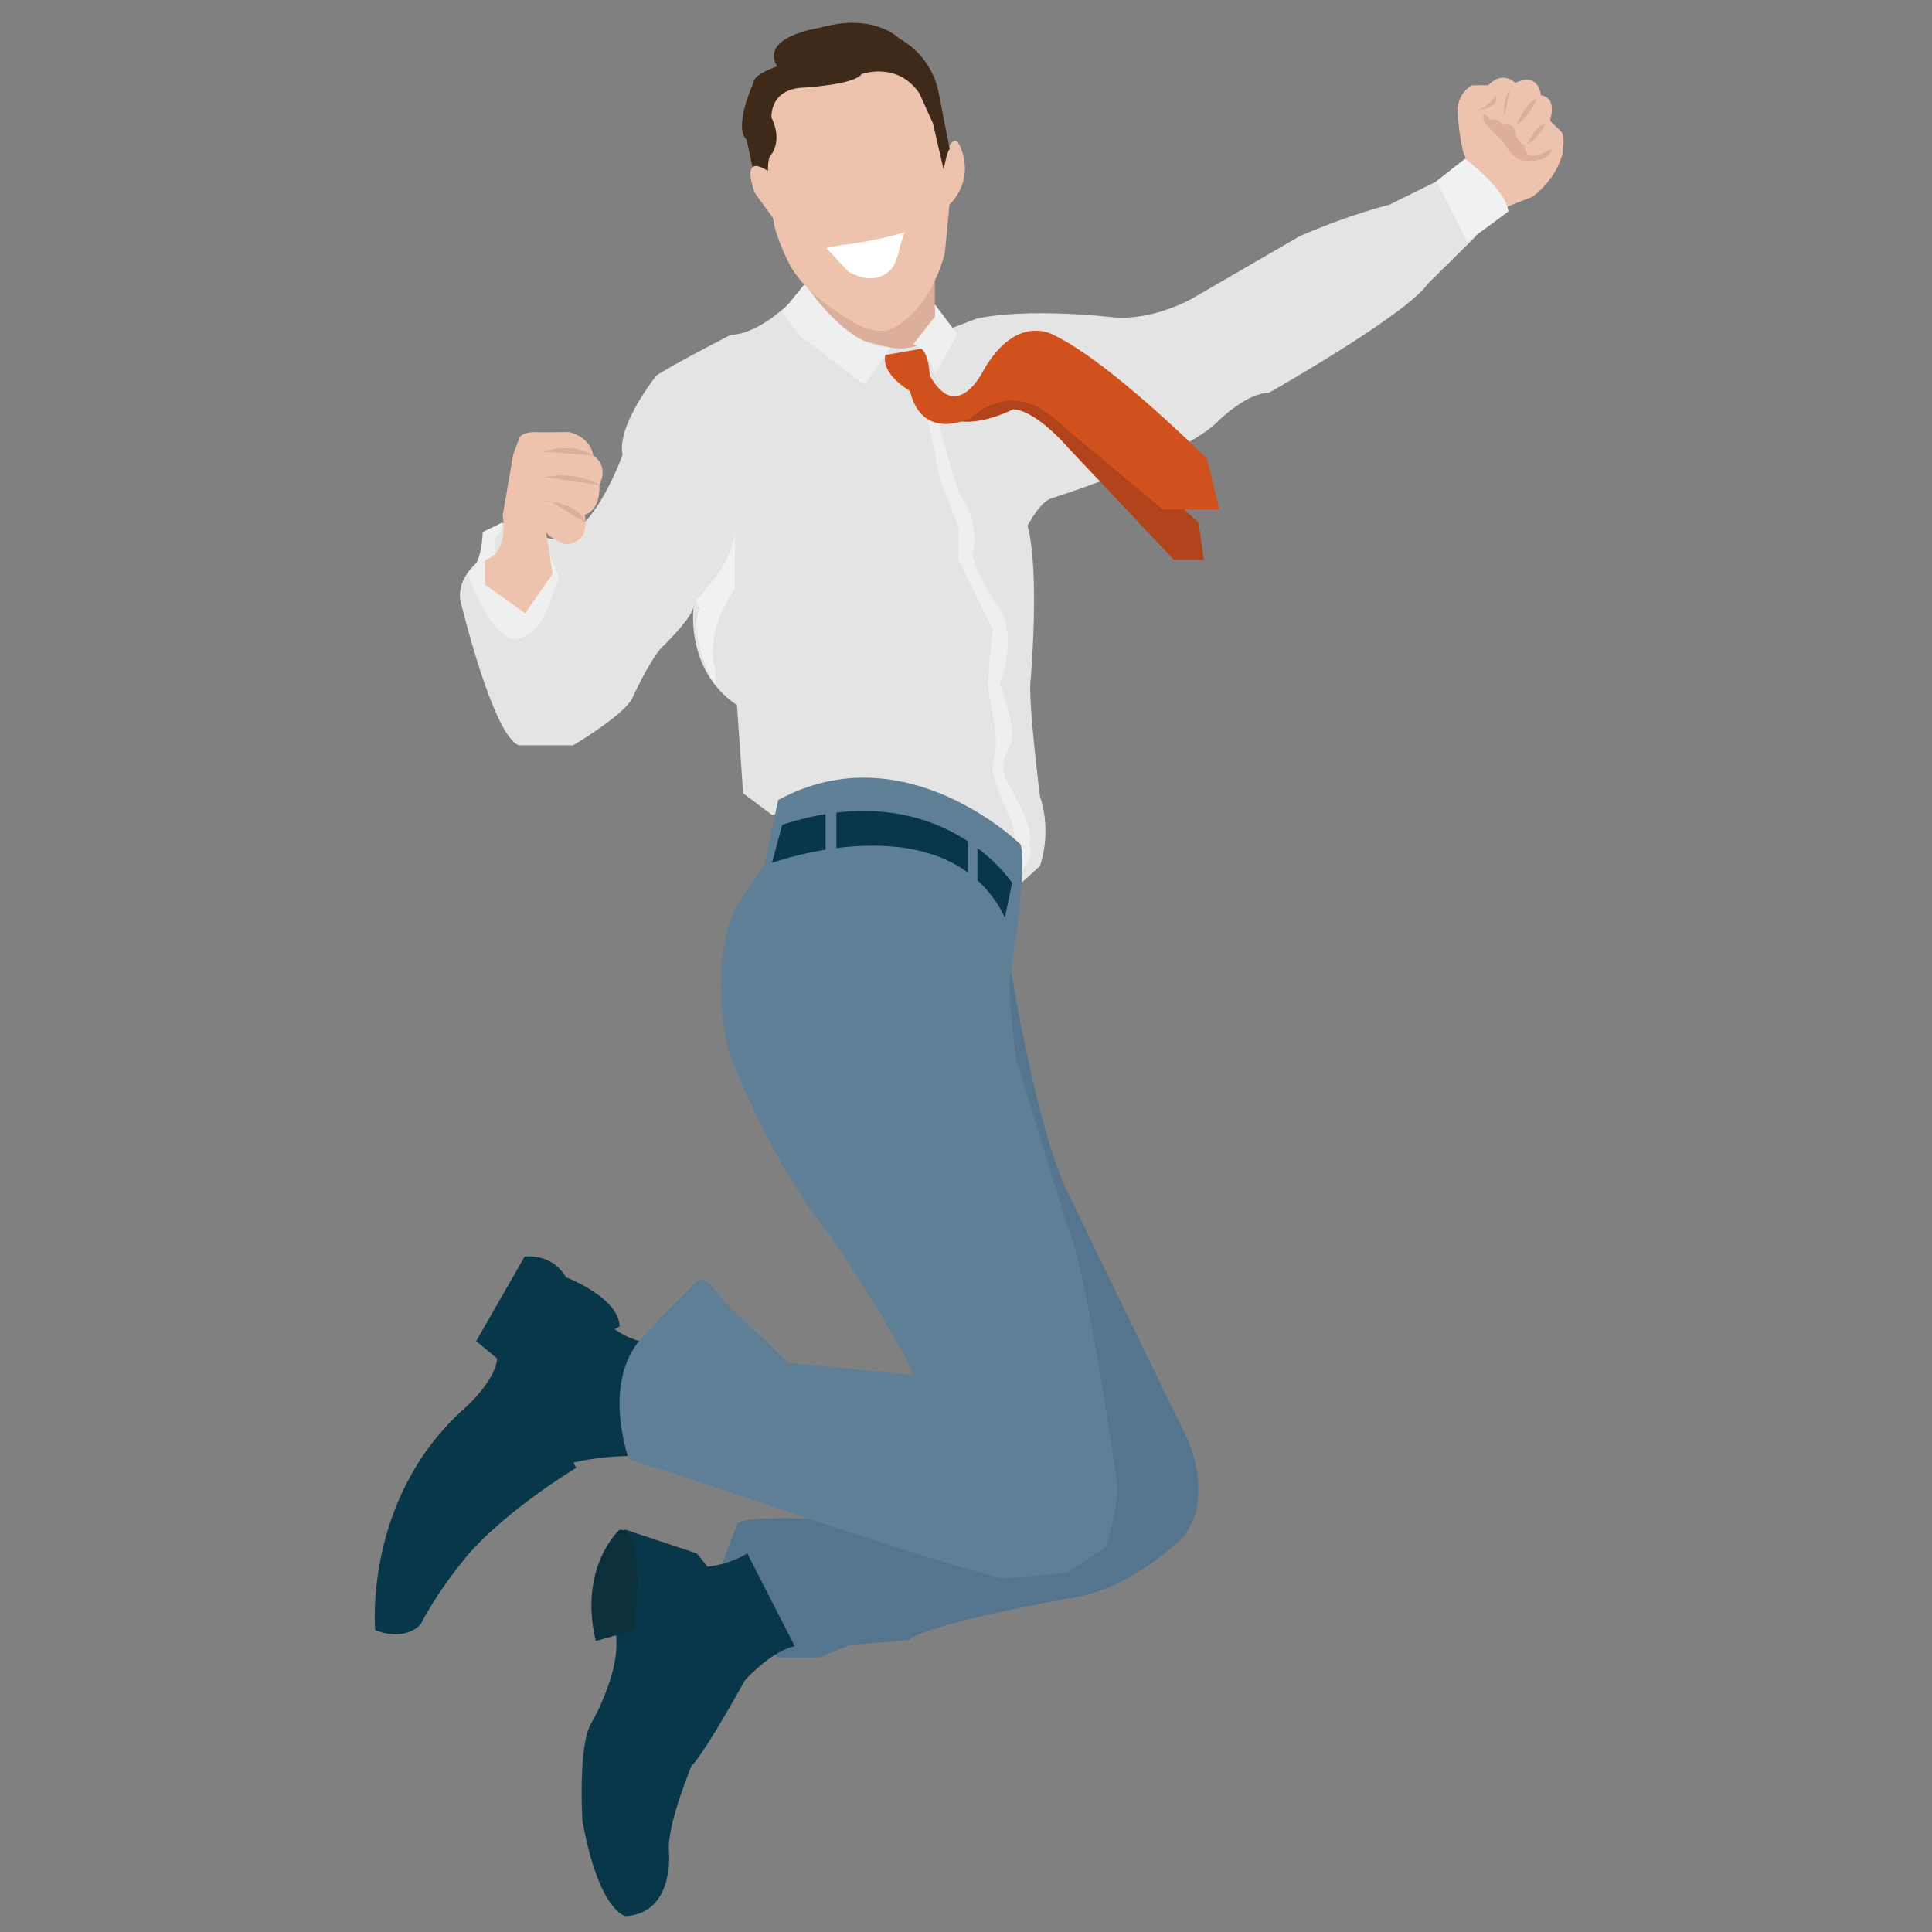 <?xml version="1.0" encoding="UTF-8"?><svg id="Laag_1" xmlns="http://www.w3.org/2000/svg" width="1000" height="1000" viewBox="0 0 1000 1000"><rect x="0" y="0" width="1000" height="1000" fill="#808080" stroke="none"/><defs><style>.cls-1{fill:#eec3ae;}.cls-2{fill:#fff;}.cls-3{fill:#f0f1f1;}.cls-4{fill:#e5e4e4;}.cls-5{fill:#efefef;}.cls-6{fill:#b2441b;}.cls-7{fill:#d1511d;}.cls-8{fill:#dcaf9d;}.cls-9{fill:#083749;}.cls-10{fill:#3f2919;}.cls-11{fill:#0c303b;}.cls-12{fill:#55758e;}.cls-13{fill:#5e7f96;}</style></defs><polygon class="cls-8" points="483.87 122.27 483.87 186.82 454 199.09 416.65 166.55 416.65 109.47 483.87 122.27"/><path class="cls-4" d="M407.96,157.48s-15.31,15.43-29.72,15.85c0,0-28.01,14.29-38.41,20.96,0,0-20.8,25.87-17.6,41.08,0,0-16.8,48.01-38.41,43.21l-24.01-8s-9.6,3.2-11.2,19.2c0,0-12,8-10.4,20.8,0,0,16.8,70.42,30.41,75.22h28.01s25.61-15.2,30.41-24.01c0,0,8.8-19.2,15.2-26.41,0,0,16-15.2,16.8-21.61,0,0-4.8,32.81,22.41,51.21l3.2,45.61,14.94,11.2,21.07-4s39.27-11.2,75.65,10.4l32.38,28.81,9.6-8.8s6.4-16.8,0-36.01c0,0-6.4-50.41-4.8-60.81,0,0,4.8-55.21-1.6-79.22,0,0,6.4-12.8,12.8-14.4,0,0,68.82-21.52,86.42-40.37,0,0,14.4-14.05,25.61-14.05,0,0,71.22-40.28,82.42-56.55l24.81-24.54s0-23.74-20-28.54l-24.81,12.25s-20,4.82-46.41,16.29l-55.21,32.01s-20.8,12.27-42.41,9.87c0,0-42.67-5-69.62,.8l-16.33,6.22s-14.08,11.78-28.22,8.72c-12.32-2.67-24.05-4.93-52.97-22.41Z"/><path class="cls-5" d="M241.97,296.53s11.04,33.66,25.45,34.46c0,0,11.6-3.6,14.8-13.2l7.2-18.8-4.8-12s-6.4,22.81-15.6,22.01c0,0-12.4,.8-13.2-29.61l4.4-6-.4-2.8-10,4.8s-.08,17.5-7.84,21.15Z"/><path class="cls-1" d="M260.22,266.57l5.48-31.61,2.92-7.6s0-4.4,11.2-3.6l14.8-.1s10.8,2.1,12.4,12.1c0,0,8.4,4.8,3.2,15.2,0,0,1.2,12.4-7.6,15.6,0,0,3.6,14.4-10,15.2,0,0-8.4-3.2-10-6.4l3.45,21.61-14.25,20.4-20.8-14.8v-12.8s12-1.6,9.2-23.21Z"/><path class="cls-8" d="M281.47,233.77l25.56,2s-9.1-7.13-25.56-2Z"/><path class="cls-8" d="M281.47,246.97l28.76,4s-10.31-7.41-28.76-4Z"/><path class="cls-8" d="M284.62,259.37l18.44,11.2s-1.82-9.84-21.59-11.2"/><path class="cls-1" d="M773.94,109.47l19.2-7.64s11.6-7.7,15.6-22.1c0-3.37,1.31-7.66-.14-10.87-.54-1.2-6.52-5.99-6.26-6.73,0,0,4-11.6-4.8-12.8,0,0-.8-12.4-13.2-6.4,0,0-6.4-6.8-14,1.2h-8.2s-5.8,2-7.8,11.2c0,0,.4,13.6,3.2,24.01,0,0,4.46,8.71,.8,14.4-3.66,5.69,15.6,15.74,15.6,15.74Z"/><path class="cls-8" d="M763.94,57.32s12.23-.87,10.4-8c0,0-3.6,6-10.4,8Z"/><path class="cls-8" d="M781.54,46.12s-4.4,6.51-2.8,13.86l2.8-13.86Z"/><path class="cls-8" d="M785.14,64.13s5.04-12.14,10.4-12.8c0,0-6,12-10.4,12.8Z"/><path class="cls-8" d="M790.34,74.85s5-10.92,9.6-10.72c0,0-3.6,7.84-9.6,10.72Z"/><path class="cls-5" d="M478.27,206.56l8.4,41.96,9.63,24.85v16.4l17.58,36.41s-2.8,22.41-2.4,29.61,6.8,26.81,2.4,39.21c0,0-2.4,4.8,9.2,28.81,0,0,5.05,14.68,0,19.2l-4.08,5.39,6.32,5.63s12.16-9.82,6.96-17.42c0,0,6-3.2-12-33.61,0,0-2.8-8.4,2-16.4,0,0,5.6-4.8-4.8-32.41,0,0,11.2-27.21-2.8-43.21,0,0-11.2-17.6-11.2-24.41,0,0,4.5-14.97-7.17-31.61,0,0-12.06-36.14-12.25-48.41-.18-12.27-5.79,0-5.79,0Z"/><path class="cls-3" d="M360.11,310.58s18.14-16.54,20.27-35.21v29.34s-16,21.34-10.14,41.61v8.35s-14.63-25.37-8-39.65l-2.13-4.44Z"/><path class="cls-12" d="M520.14,482.36s13.34,93.36,32.01,133.9l62.95,129.63s13.34,29.87-2.67,49.61c0,0-26.67,27.74-60.28,32.01,0,0-72.1,12.8-81.66,21.34l-30.9,2.67-15.47,6.4h-21.87l-28.27-49.08,7.47-19.74s-3.2-7.47,85.35,0l47.48-77.89-17.13-174.44,23-54.41Z"/><path class="cls-9" d="M334.5,753.89s-23.47-2.13-47.48,5.87l-5.33-56.55,26.41-26.14s10.94,21.87,43.48,18.67l-17.07,58.15Z"/><path class="cls-9" d="M386.78,804.03s-14.94,10.14-35.21,6.4l22.41,73.08s19.2-27.21,37.34-31.47l-24.54-48.01Z"/><path class="cls-9" d="M323.83,791.76l36.81,12.27,5.59,6.91s-18.01,34.07,19.41,58.66c0,0-21.26,38.45-27.66,44.32,0,0-12.8,30.41-11.74,44.28,0,0,3.2,32.01-22.41,33.61,0,0-13.87-2.13-22.41-49.61,0,0-2.35-38.94,4.69-50.41,0,0,19.79-33.68,10.51-53.61,0,0-6.13-44.28,7.2-46.41Z"/><path class="cls-11" d="M308.36,849.38l19.74-5.6s7.54-52.01-7.44-52.01c0,0-21.37,19.2-12.3,57.61Z"/><path class="cls-9" d="M320.66,686.67s-49.11,21.34-22.44,73.08c0,0-40.84,24.54-60.16,50.15,0,0-11.86,14.4-20.39,30.94,0,0-7.47,9.07-23.47,2.93,0,0-6.4-68.02,46.41-114.96,0,0,15.79-13.87,16.7-25.61l-10.83-9.07,25.07-43.74s13.87-2.13,21.34,10.67c0,0,27.81,10.67,27.77,25.61Z"/><path class="cls-13" d="M402.78,414.07l-6.93,33.07-15.47,22.94s-14.4,28.81-2.67,75.75c0,0,21.34,56.55,51.75,93.36,0,0,36.81,54.41,43.21,72.55l-64.55-6.4-32.54-30.94s-9.6-12.8-13.34-12.27c0,0-16.54,15.47-29.87,30.41,0,0-20.8,17.6-6.93,62.95l25.61,8,88.02,29.34s69.88,22.94,81.09,24.01l32.01-2.67,20.27-13.34s6.4-21.87,5.87-32.01c0,0-15.47-111.49-25.61-133.36l-26.67-86.95s-4.8-34.32-3.2-42.76c0,0,9.42-58.95,5.33-68.73,0,0-59.75-58.68-125.36-22.94Z"/><path class="cls-9" d="M399.58,446.62s90.69-33.07,120.56,28.27l3.73-17.87s-36.81-56.81-118.96-30.14l-5.33,19.74Z"/><polygon class="cls-13" points="427.32 419.75 427.32 443.95 432.92 443.95 432.92 417.81 427.32 419.75"/><polygon class="cls-13" points="501 460.49 501 432.39 505.92 436.77 505.92 460.49 501 460.49"/><path class="cls-6" d="M484.05,211.89s9.95,14.4,40.36,0c0,0,10.14-1.07,29.34,20.8l53.88,57.08h15.47l-2.67-19.2-58.15-53.17s-16.54-28.98-50.68-14.05c-34.14,14.94-27.56,8.54-27.56,8.54Z"/><path class="cls-5" d="M404.92,161.22l11.74-14.4s21.34,33.61,44.28,33.07l-13.42,19.2-34.06-25.76-8.54-12.11Z"/><path class="cls-5" d="M483.87,157.48l11.57,15.47-11.57,21.34s-3.2-14.4-11.2-16l11.2-14.4v-6.4Z"/><path class="cls-7" d="M470.49,199.09s2.18,29.34,31.52,17.6c0,0,20.8-21.34,44.28,.53l55.48,46.41h29.34l-6.4-26.14s-49.61-49.92-79.49-64.17c0,0-19.2-11.5-36.28,18.6,0,0-13.64,27.99-27.74,2.36,0,0-12.89,.53-10.71,4.8Z"/><path class="cls-7" d="M458.2,183.79l18.62-3.29s3.85,2.06,4.38,13.79l-8.54,9.07s-16.75-8.73-14.46-19.57Z"/><path class="cls-3" d="M743.53,93.73l14.8-11.6s21.21,15.87,22.41,27.34l-21.34,15.74-15.87-31.47Z"/><path class="cls-1" d="M393.47,48.84s33.07-32.49,71.54-16c0,0,18.04,11,21.04,25.5l3.61,21.5s4.62-15.73,8.83,.27c4.21,16-7.03,25.72-7.03,25.72l-2.4,25s-6.61,29.99-28.86,39.99c0,0-7.82,2-17.43-3.5,0,0-26.45-14-34.87-31.99,0,0-7.82-15.5-7.82-24,0,0-8.93-13-9.54-20l2.92-25v-17.5Z"/><path class="cls-10" d="M399.31,103.83s-4.09-20.5,0-24c0,0,5.84-7,0-19,0,0-1.17-15,16.95-15.5,0,0,26.12-1.5,29.72-7,0,0,18.59-6.76,29.9,10l7.01,15.5,5.53,24s1.92-10.45,3.17-10.58l-5.58-28.41s-1.96-18.5-20.66-28.99c0,0-12.86-13.5-40.91-5.5,0,0-31.56,4.5-22.21,20,0,0-12.27,4-12.27,8.5,0,0-10.52,23-3.51,29.49l4.09,19,8.77,12.5Z"/><path class="cls-1" d="M401.65,91.57s-19.58-17.01-11.1,8.1l13.3,18.31-2.19-26.41Z"/><path class="cls-2" d="M434.33,127.05s19.33-2.13,33.95-6.93l-2.34,6.93s-1.47,9.33-5.25,12.92c-4.1,3.88-10.92,6.53-21.56,.7l-11.41-12.32,6.61-1.3Z"/><path class="cls-8" d="M768.77,59.27c.6,.11,2.2,2.32,2.34,2.5,.63,.82,3.41-1.65,6.69,2.62,4.8-1.87,6.67,3.47,6.67,3.47-.27,4.53,4.8,7.74,4.8,7.74-.27,7.47,7.47,4.27,7.47,4.27-3.2,2.4-4.53,2.4-4.53,2.4-8,4.4-14.05-9.48-15.47-10.4-1.06-.69-7.94-7.4-8.75-9.54-.19-.51-.35-1.11-.34-1.66s.05-1.14,.69-1.35c.15-.05,.3-.06,.44-.03Z"/><path class="cls-8" d="M803.35,76.93s-7.4,4-13,5.2l-1.4,.99s12.4,2.01,14.4-6.19Z"/></svg>